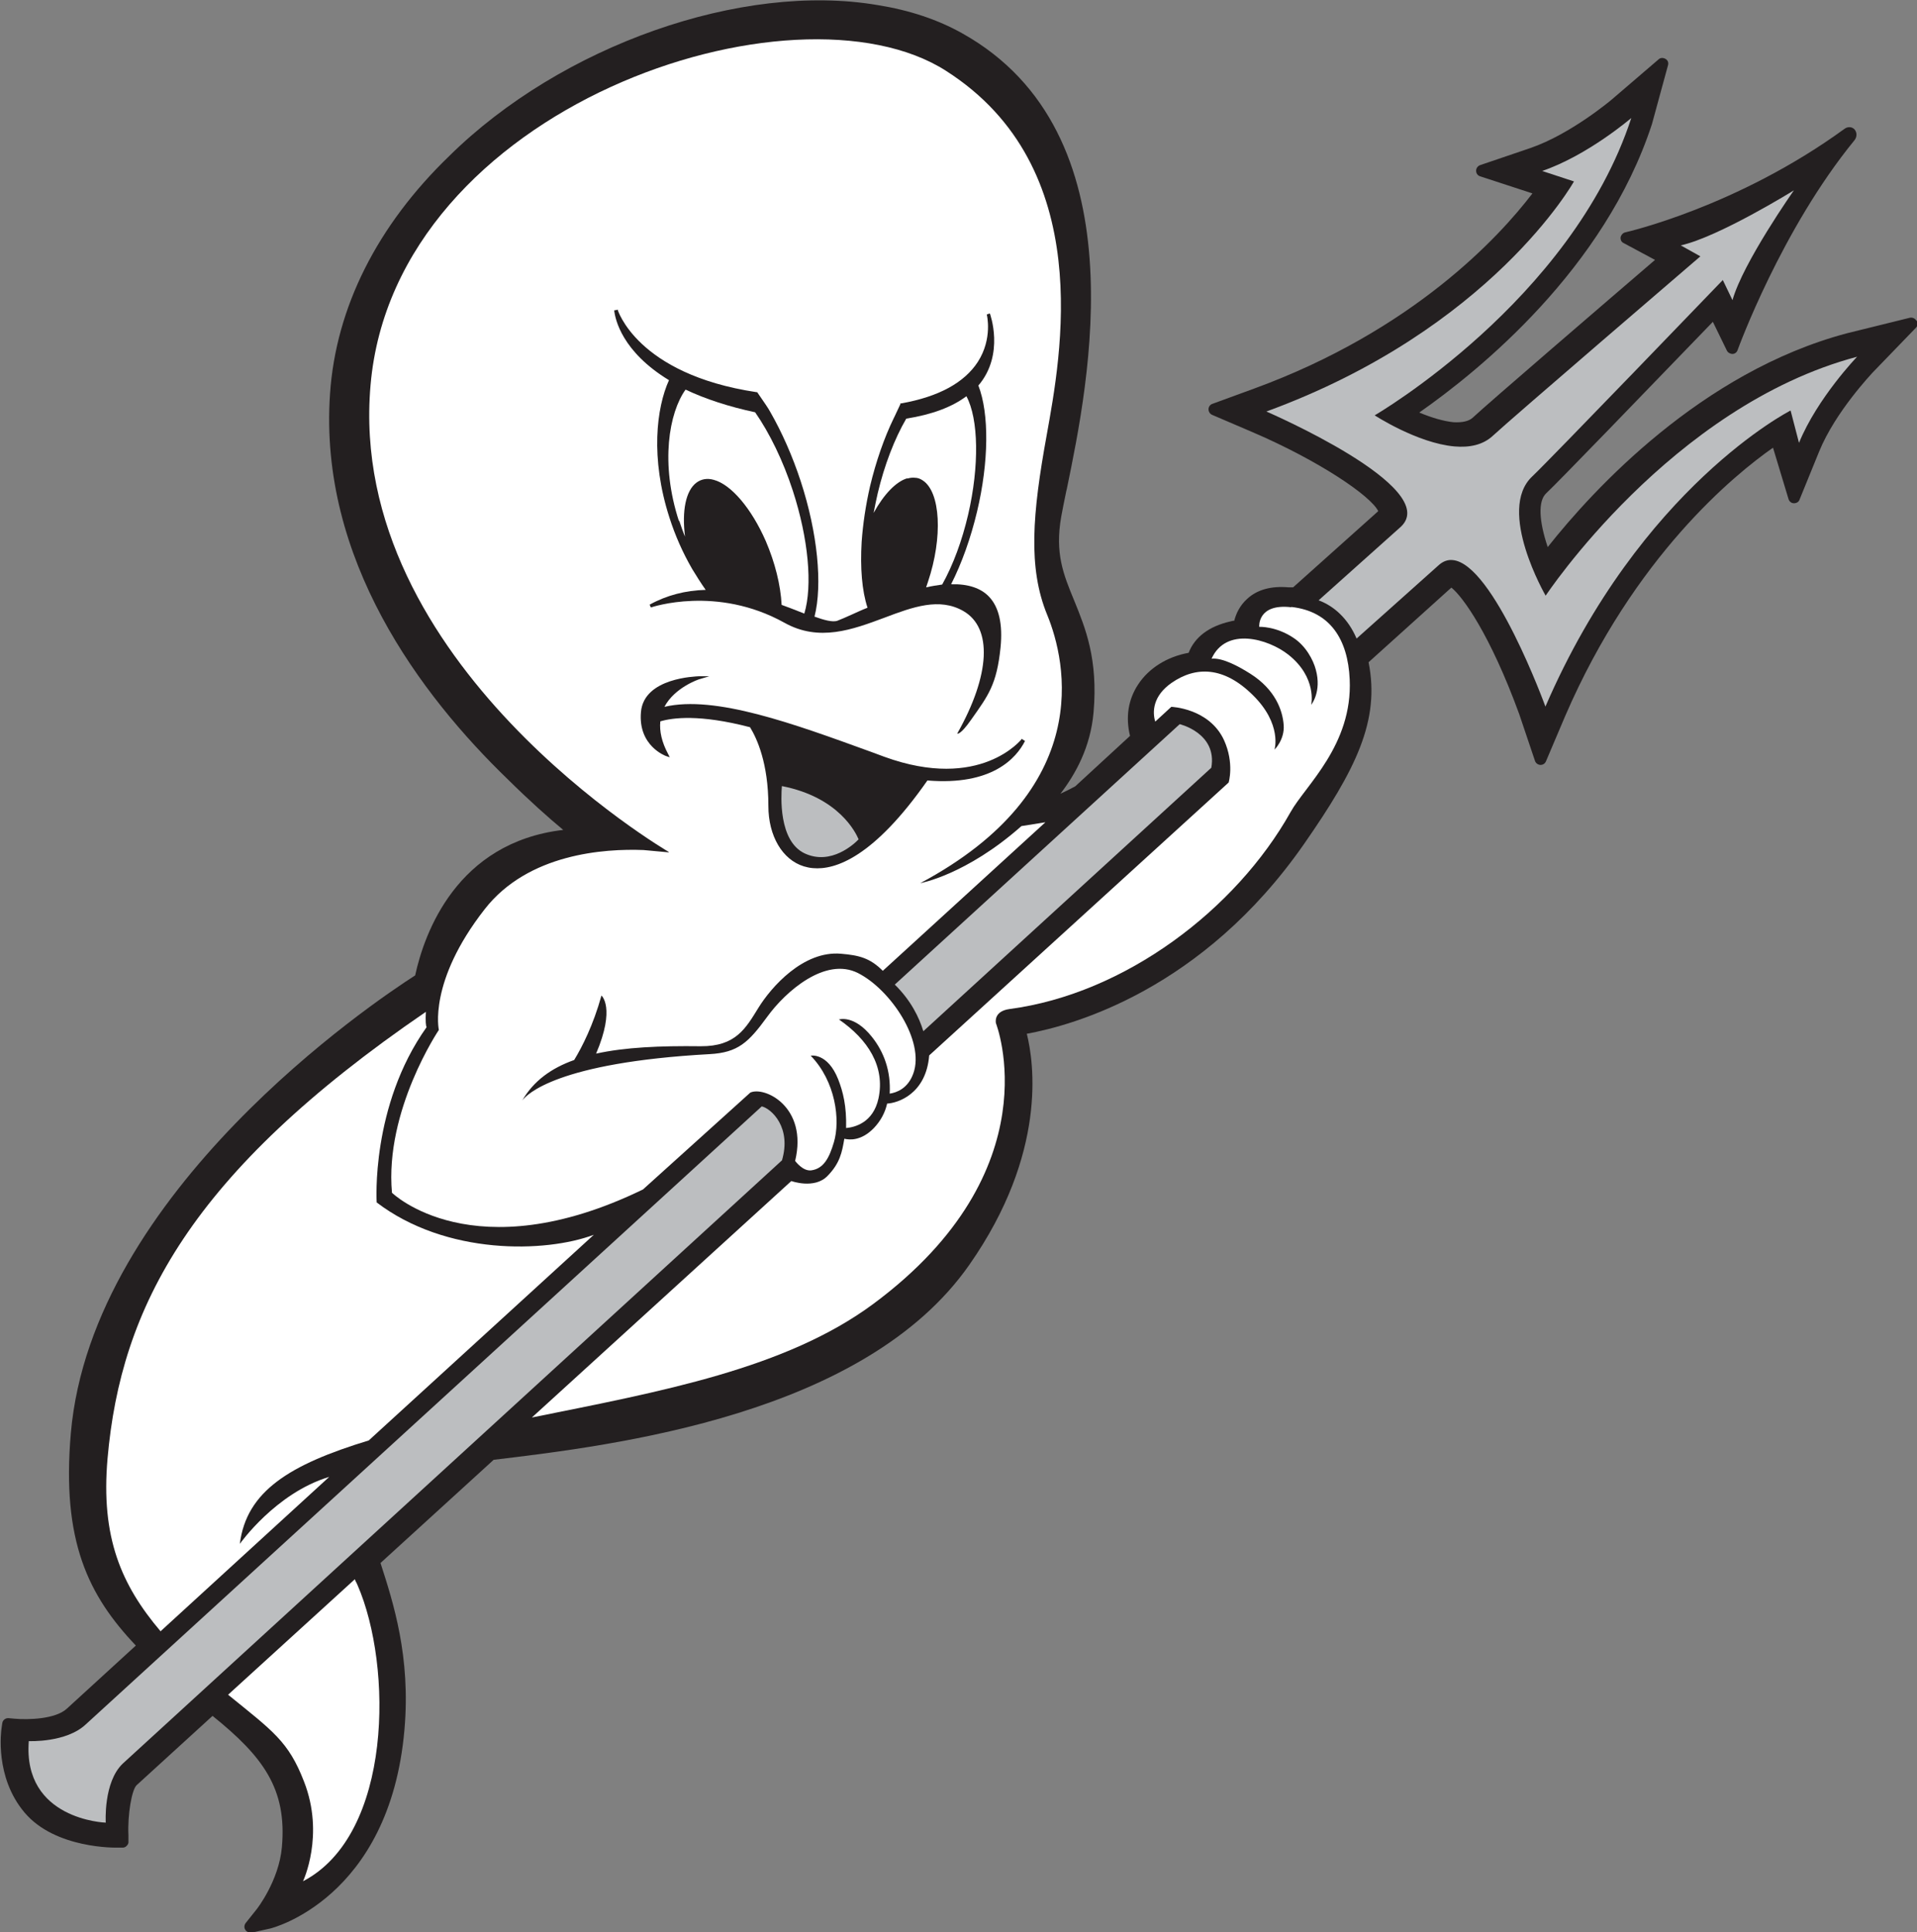 <?xml version="1.0" encoding="UTF-8"?>
<svg id="Layer_2" data-name="Layer 2" xmlns="http://www.w3.org/2000/svg" viewBox="0 0 75.22 75.83">
  <rect x="0" y="0" width="75.22" height="75.83" fill="#808080" stroke="none"/>
  <defs>
    <style>
      .cls-1 {
        fill: #231f20;
      }

      .cls-2 {
        fill: #fff;
      }

      .cls-3 {
        fill: #bcbec0;
      }
    </style>
  </defs>
  <g id="ECTO">
    <g>
      <path class="cls-1" d="M75.19,12.58c-.05-.09-.16-.13-.25-.11l-2.47.61s0,0,0,0c-5.72,1.52-9.96,6.14-11.74,8.39-.35-1.04-.38-1.81-.06-2.11.47-.44,3.76-3.85,6.54-6.73l.55,1.13c.04.08.13.13.22.13.09,0,.17-.06.2-.15.02-.05,1.71-4.72,4.59-8.24.1-.13.1-.3,0-.42-.1-.11-.27-.12-.4-.02-4.22,3.07-8.56,4.05-8.6,4.06-.09.02-.16.1-.18.19-.01.1.03.19.12.23l1.23.66c-1.83,1.57-6.61,5.68-7.15,6.19-.15.14-.41.2-.76.18-.38-.04-.84-.17-1.34-.38,2.36-1.65,7.27-5.63,9.13-11.32l.63-2.31c.03-.1-.01-.2-.1-.25-.09-.05-.2-.05-.27.02l-1.83,1.57s-1.6,1.36-3.2,1.91l-1.97.67c-.09.03-.16.12-.16.22,0,.1.06.19.16.22l2.05.67c-1.31,1.72-4.69,5.38-10.92,7.66l-1.64.6c-.09.03-.15.12-.15.21,0,.09.05.18.14.22l1.61.69c2.58,1.11,4.62,2.49,4.91,3.09l-3.34,2.99s-.07,0-.1,0c-.01,0-.03,0-.04,0-.01,0-.03,0-.04,0-.68-.06-1.23.09-1.62.45-.3.27-.44.59-.51.86-.06,0-.11.02-.16.03-.83.19-1.39.61-1.63,1.23-.84.15-1.56.6-1.98,1.24-.39.59-.5,1.28-.32,2.02l-2.15,1.98c-.21.11-.4.21-.58.29.59-.77,1.18-1.82,1.3-3.2.18-2.08-.32-3.3-.76-4.38-.43-1.04-.76-1.86-.51-3.29.05-.28.12-.62.2-1.01l.02-.08c.86-4.18,2.89-13.97-4.1-17.88-.96-.54-2.07-.91-3.32-1.11-5.33-.91-12.41,1.58-16.81,5.92-2.83,2.73-4.45,5.95-4.68,9.33-.45,6.5,3.55,11.83,6.99,15.15.83.82,1.58,1.49,2.16,1.97-4.18.49-5.45,4.05-5.81,5.71-1.64,1.05-12.68,8.48-13.51,17.96-.37,4.25.69,6.38,2.55,8.34l-2.71,2.48c-.45.41-1.51.44-2.06.39l-.22-.02c-.12-.01-.23.07-.25.19l-.03.21c-.01.08-.28,1.9.9,3.3,1.21,1.44,3.62,1.38,3.63,1.38h.23c.06,0,.12-.03.16-.08.04-.04.07-.1.06-.17v-.23c-.04-.81.13-1.79.32-1.97l2.98-2.72c1.97,1.59,2.93,2.85,2.72,5.16-.12,1.32-.98,2.42-.99,2.43l-.43.54c-.06.08-.07.19-.01.27.04.07.12.1.19.1.02,0,.04,0,.06,0l.07-.02s.04,0,.05,0l.62-.14s4.67-1.14,5.25-7.8c.25-2.87-.44-4.99-.94-6.54l4.44-4.05c4.77-.57,14.56-1.76,18.67-7.66,3.06-4.38,2.53-7.94,2.25-9.06,1.82-.33,6.9-1.73,10.88-7.45,2.03-2.92,2.99-4.84,2.53-7.13l3.16-2.85s.05-.04.09-.08c.45.36,1.52,1.84,2.66,4.96l.62,1.84c.03.09.11.15.21.16.1,0,.18-.05.22-.14l.76-1.79c2.71-6.27,6.65-9.47,8.15-10.52l.61,2.02c.03.09.11.16.21.16.1,0,.19-.05.22-.14l.77-1.89c.64-1.57,2.08-3.07,2.09-3.09l1.71-1.77c.07-.07.08-.19.03-.27Z"/>
      <g>
        <path class="cls-2" d="M26.23,33.45l-.98-.09c-1.54-.06-4.53.14-6.23,2.32-2.23,2.85-1.8,4.74-1.8,4.74,0,0-2.13,3.16-1.84,6.39,0,0,3.18,3.11,9.85-.13l4.21-3.8c.55-.26,2.27.55,1.76,2.68,0,0,.3.42.64.37.48-.07.7-.49.88-1.1.26-.87.07-2.39-.91-3.4,0,0,.66-.13,1.08.93.19.49.33,1.04.31,1.91.33-.03,1.06-.2,1.27-1.16.27-1.26-.42-2.32-1.55-3.1,0,0,.59-.2,1.29.68.48.6.75,1.35.7,2.23.27-.04.72-.2.93-.8.45-1.27-.89-3.28-2.17-3.93-1.28-.65-2.84.71-3.57,1.72-.73,1-1.14,1.4-2.26,1.46-5.98.33-7.17,1.58-7.35,1.82.45-.77,1.14-1.27,2.04-1.59.31-.51.75-1.37,1.07-2.53,0,0,.56.47-.21,2.28,1.13-.25,2.51-.31,4.1-.29,1.38.01,1.77-.7,2.27-1.51.5-.81,1.76-2.25,3.24-2.12.7.06,1.13.16,1.64.67l6.38-5.83-.94.15c-2.17,1.92-3.97,2.24-3.97,2.24,6.87-3.67,5.74-8.68,4.98-10.53-.76-1.85-.58-3.97-.02-7.05.55-3.08,1.99-10.51-3.95-14.3-5.93-3.8-21.63,1.38-22.58,12.33-.96,10.95,11.71,18.33,11.71,18.33ZM40.11,29.01l.11.07c-.34.67-1.29,1.76-3.83,1.55-2.11,3.02-3.62,3.52-4.49,3.44-.14-.01-.25-.04-.36-.07-.84-.26-1.39-1.19-1.39-2.37,0-1.68-.45-2.65-.72-3.09-1.99-.52-3.05-.37-3.52-.23-.04.39.06.82.3,1.27l.07.14-.15-.05s-1.1-.39-.98-1.73c.12-1.35,2.17-1.39,2.26-1.4h.42s-.4.12-.4.12c-.01,0-.96.32-1.36,1.08,1.99-.47,5.09.67,8.09,1.76l.54.2c3.77,1.37,5.39-.69,5.4-.71ZM24.23,12.14s.74,2.54,5.45,3.25h.03s.02.03.02.03c.03.04.07.1.11.16.13.19.3.43.38.58.46.8.88,1.75,1.2,2.73.66,2.02.86,4.05.54,5.31.36.13.71.23.9.16.13-.05.32-.13.56-.24.18-.08.39-.18.62-.27-.22-.67-.29-1.56-.23-2.59.05-.7.16-1.44.33-2.18.23-.96.55-1.89.93-2.67.03-.05.06-.13.1-.21.06-.13.12-.26.16-.34v-.03s.04,0,.04,0c1.46-.26,2.47-.81,3-1.63.59-.92.35-1.85.35-1.86l.12-.04s.6,1.6-.45,2.83c.43,1.11.41,3-.05,4.94-.25,1.05-.6,2.03-1.02,2.86.66-.02,1.17.15,1.49.49.39.41.54,1.08.45,1.99-.15,1.46-.48,1.88-1.15,2.83-.44.63-.55.55-.55.55,1.3-2.3,1.39-4.15.24-4.81-.94-.54-1.98-.16-3.09.26-1.26.47-2.57.96-3.93.2-2.66-1.48-5.21-.61-5.24-.6l-.05-.11c.67-.37,1.41-.56,2.2-.58-.19-.27-.36-.54-.53-.82-.37-.64-.67-1.32-.89-2.01-.76-2.35-.51-4.32-.02-5.4-1.84-1.12-2.11-2.38-2.15-2.74l.12-.02Z"/>
        <path class="cls-2" d="M26.65,20.43c.07.21.14.42.23.63-.13-1.01.03-1.81.45-2.12.19-.14.42-.18.67-.11.69.18,1.49,1.13,2.05,2.41.36.84.58,1.72.62,2.5.25.09.49.18.71.27l.18.07c.33-1.1.16-2.94-.45-4.82-.38-1.17-.91-2.26-1.48-3.08-1.03-.22-1.95-.52-2.73-.89-.65.91-1,2.89-.26,5.16Z"/>
        <path class="cls-2" d="M35.61,18.78c.1-.03.2-.04.29-.03.11,0,.21.04.3.1.71.45.8,2.24.21,3.99-.02.07-.05.14-.07.21.22-.05.43-.08.63-.11.43-.77.78-1.72,1.02-2.75.44-1.9.41-3.75-.07-4.64-.57.43-1.36.72-2.36.88-.46.79-.86,1.83-1.12,2.93-.06.26-.11.51-.16.77.4-.73.88-1.23,1.32-1.36Z"/>
        <path class="cls-2" d="M12.92,57.96c-2.1.63-3.51,2.63-3.51,2.63.26-2.06,1.94-3.11,5.06-4.06l8.83-8.07c-1.89.71-5.79.81-8.52-1.27,0,0-.24-3.79,1.96-6.88-.03-.03-.05-.25-.03-.6-9.24,6.32-11.97,11.59-12.49,17.53-.27,3.1.54,4.96,2.08,6.78l6.63-6.07Z"/>
        <path class="cls-2" d="M50.66,23.83c-1.33-.15-1.25.77-1.25.77,0,0,.65-.03,1.34.43.49.32.78.87.88,1.25.24.87-.18,1.38-.18,1.38,0,0,.24-1.07-.9-1.97-.79-.62-2.44-1.1-3.01.16.44-.04,1.06.3,1.52.59.98.62,1.27,1.44,1.31,2.02.04.57-.36.96-.36.96,0,0,.31-1-.85-2.14-1.14-1.13-2.24-1.14-3.19-.48-.73.51-.76,1.13-.64,1.52l.63-.58s1.49.05,2.07,1.31c.41.91.18,1.66.18,1.66l-11.75,10.71c-.12,1.51-1.23,1.87-1.65,1.89-.08.35-.25.68-.53.97-.49.5-.95.46-1.15.41-.09.53-.17.96-.66,1.46-.51.53-1.42.2-1.42.2l-10.18,9.28c5.06-1.02,9.96-1.91,13.4-4.46,7.08-5.25,4.81-11.01,4.81-11.01,0,0-.12-.47.53-.56,4.54-.6,8.89-3.91,11.03-7.73.58-1.04,2.44-2.63,2.32-5.21-.07-1.56-.76-2.67-2.29-2.84Z"/>
        <path class="cls-2" d="M13.92,61.98l-4.97,4.53c1.76,1.43,2.37,1.83,2.98,3.41.82,2.1-.04,3.91-.04,3.91,3.52-1.83,3.52-8.45,2.14-11.62-.1-.23-.03-.03-.11-.24Z"/>
      </g>
      <g>
        <path class="cls-3" d="M36.23,40.47l11.3-10.34c.24-1.36-1.24-1.71-1.24-1.71l-11.18,10.22c.64.63.96,1.3,1.12,1.83Z"/>
        <path class="cls-3" d="M30.68,30.85c-.03.37-.14,2.15.89,2.64,1.04.49,1.96-.38,2.12-.55-.1-.24-.76-1.65-3.01-2.09Z"/>
        <path class="cls-3" d="M60.65,23.38s-1.94-3.35-.53-4.68c.65-.61,7.48-7.71,7.48-7.71l.38.79c.41-1.47,2.41-4.31,2.41-4.31,0,0-2.95,1.83-4.44,2.16l.77.43s-7.48,6.42-8.13,7.03c-.4.38-.94.48-1.52.43-1.46-.13-3.13-1.22-3.13-1.22,0,0,7.72-4.48,10.07-11.67,0,0-1.71,1.47-3.5,2.08l1.25.41s-3.24,5.8-12.07,9.03c0,0,6.91,2.98,5.28,4.52l-3.23,2.89c.6.22,1.16.72,1.49,1.5l3.2-2.86c.18-.17.37-.24.57-.22,1.6.14,3.64,5.75,3.64,5.75,3.73-8.63,9.62-11.62,9.62-11.62l.33,1.27c.72-1.76,2.28-3.38,2.28-3.38-7.31,1.94-12.23,9.39-12.23,9.39Z"/>
        <path class="cls-3" d="M30.68,45.55c.39-1.3-.41-2.04-.79-2.13L3.37,67.67c-.77.73-2.24.66-2.24.66-.24,3.08,2.99,3.2,3.02,3.2,0,0-.1-1.59.67-2.32l25.86-23.67Z"/>
      </g>
    </g>
  </g>
</svg>